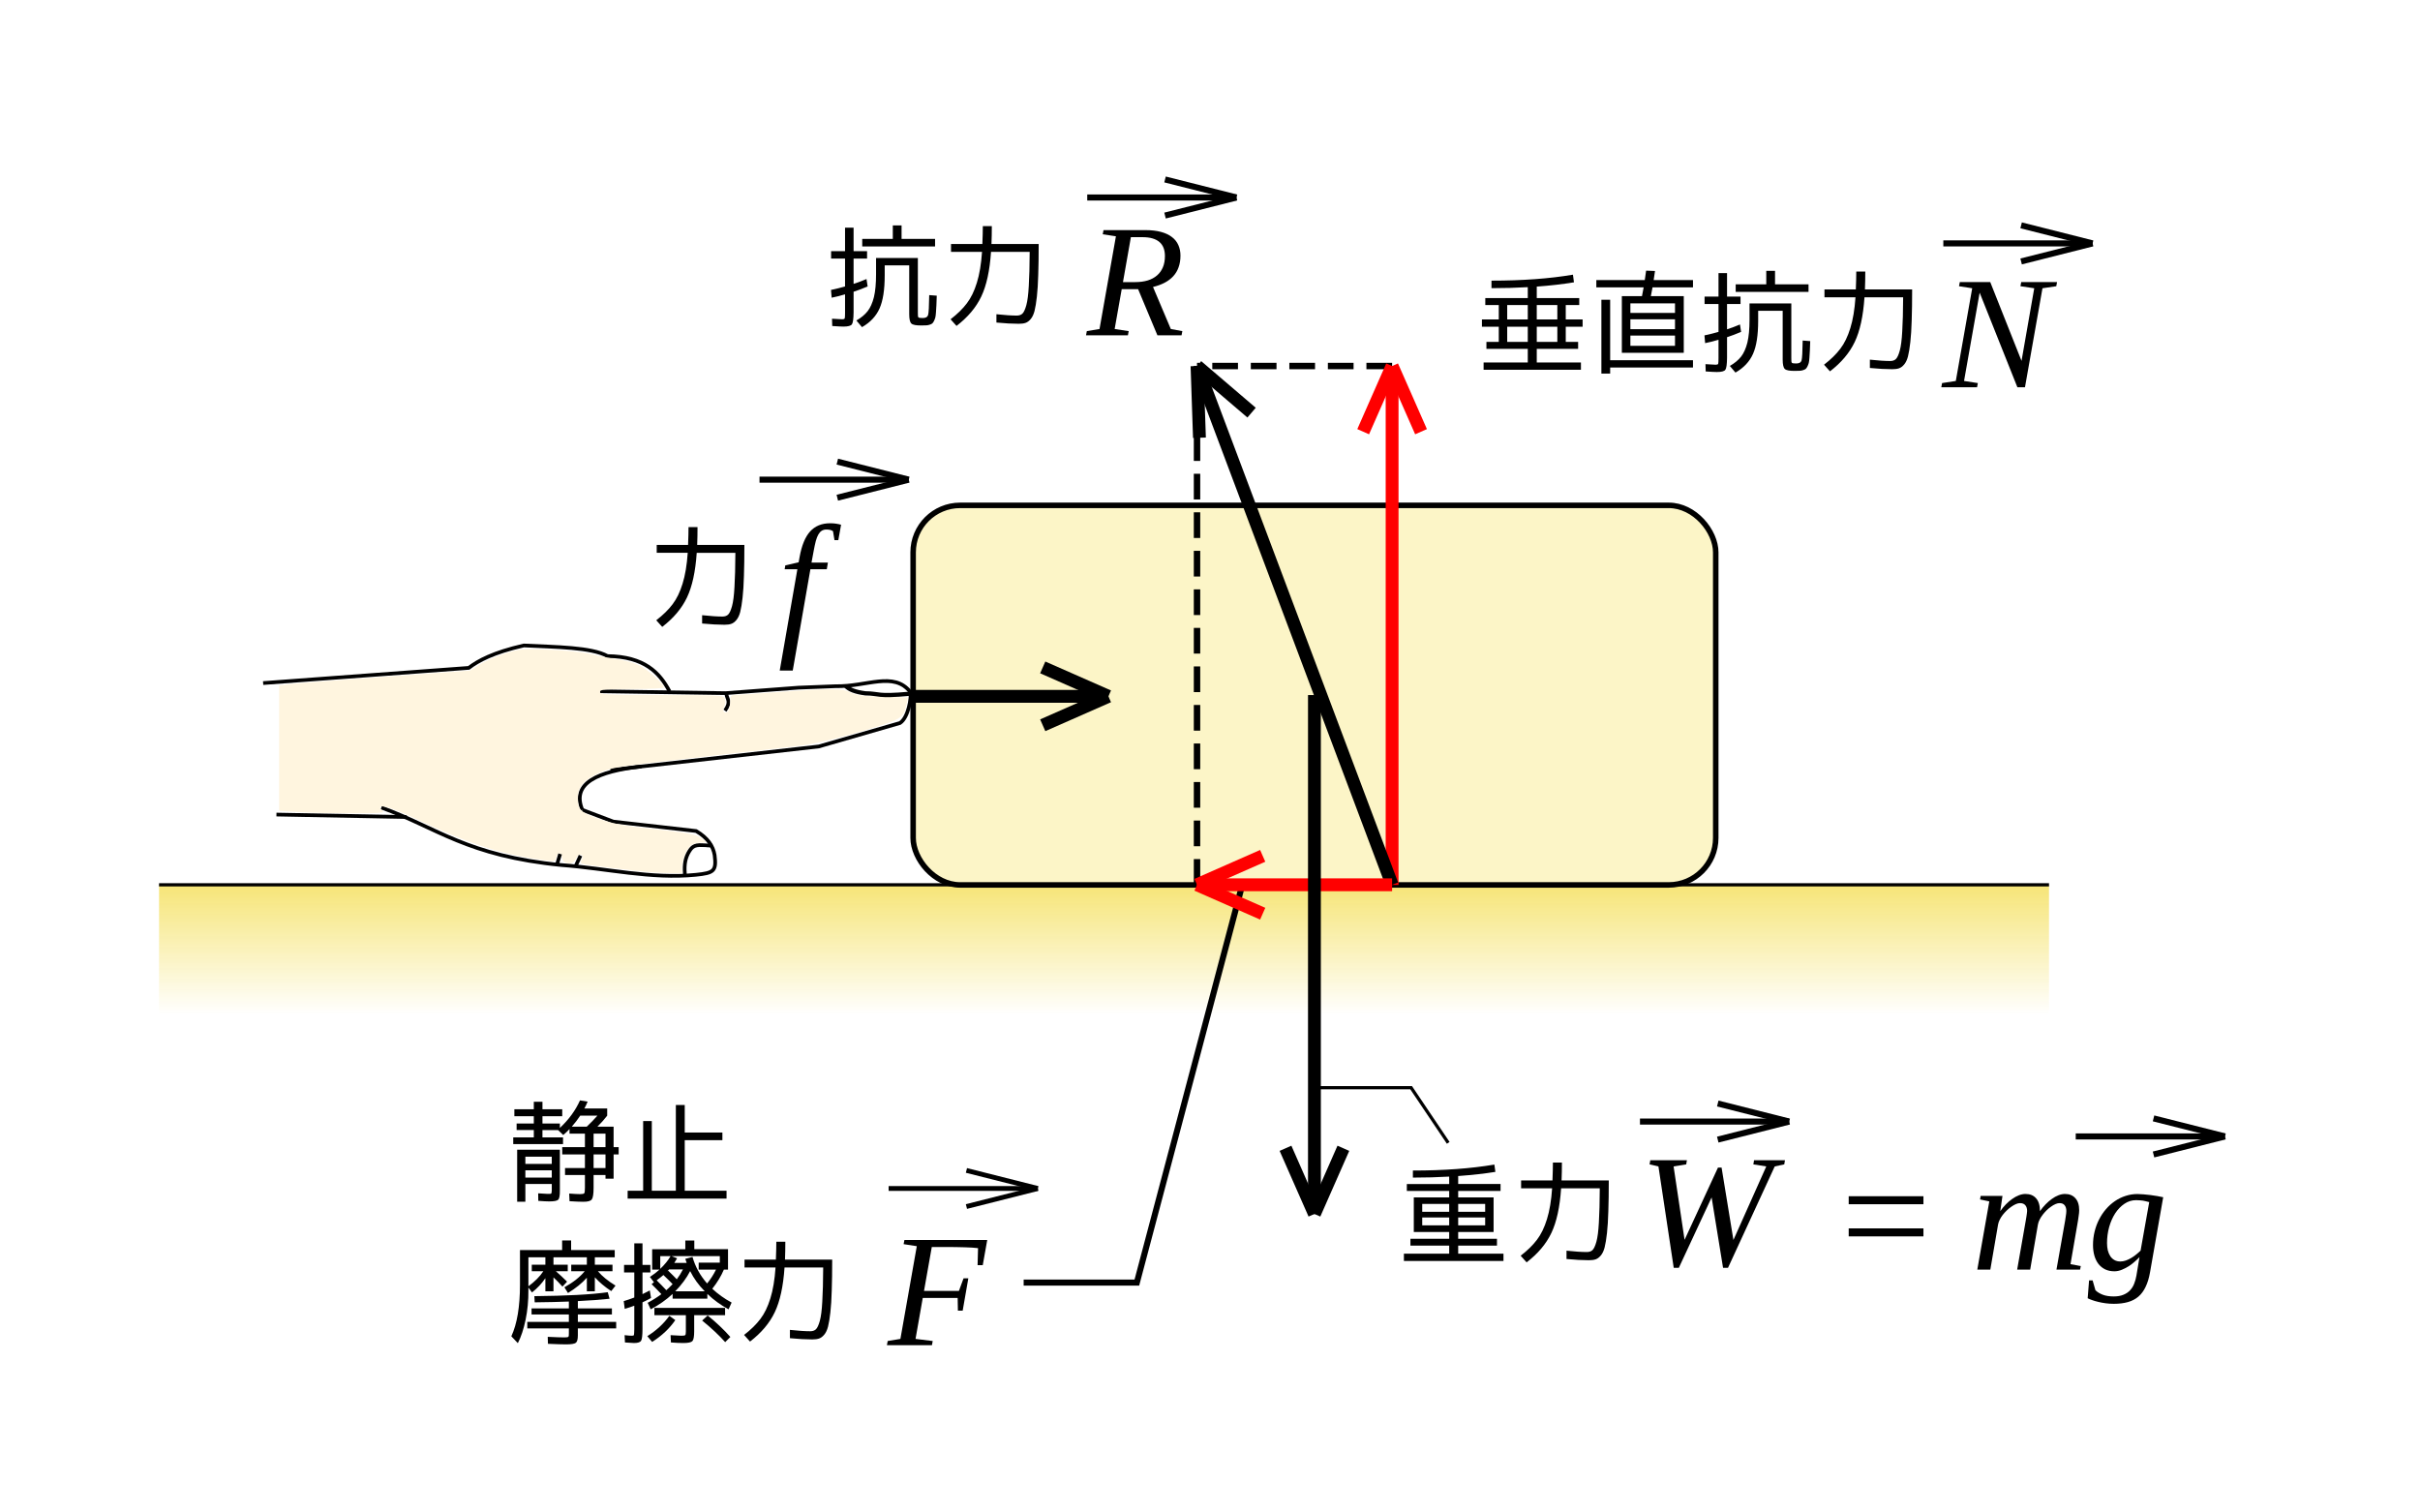 <?xml version="1.0" encoding="UTF-8" standalone="no"?>
<!-- Created with Inkscape (http://www.inkscape.org/) -->

<svg
   xmlns:dc="http://purl.org/dc/elements/1.1/"
   xmlns:cc="http://creativecommons.org/ns#"
   xmlns:rdf="http://www.w3.org/1999/02/22-rdf-syntax-ns#"
   xmlns:svg="http://www.w3.org/2000/svg"
   xmlns="http://www.w3.org/2000/svg"
   xmlns:xlink="http://www.w3.org/1999/xlink"
   xmlns:sodipodi="http://sodipodi.sourceforge.net/DTD/sodipodi-0.dtd"
   xmlns:inkscape="http://www.inkscape.org/namespaces/inkscape"
   width="400"
   height="250"
   viewBox="0 0 400 250"
   id="svg2"
   version="1.1"
   inkscape:version="0.91 r13725"
   sodipodi:docname="静止摩擦pass.svg">
  <defs
     id="defs4">
    <linearGradient
       inkscape:collect="always"
       id="linearGradient4239">
      <stop
         style="stop-color:#f6e578;stop-opacity:1;"
         offset="0"
         id="stop4241" />
      <stop
         style="stop-color:#f6e578;stop-opacity:0;"
         offset="1"
         id="stop4243" />
    </linearGradient>
    <linearGradient
       inkscape:collect="always"
       xlink:href="#linearGradient4239"
       id="linearGradient4245"
       x1="348.571"
       y1="578.076"
       x2="348.571"
       y2="618.296"
       gradientUnits="userSpaceOnUse"
       gradientTransform="matrix(0.531,0,0,0.531,32.378,106.731)" />
  </defs>
  <sodipodi:namedview
     id="base"
     pagecolor="#ffffff"
     bordercolor="#666666"
     borderopacity="1.0"
     inkscape:pageopacity="0.0"
     inkscape:pageshadow="2"
     inkscape:zoom="1.1325883"
     inkscape:cx="396.42974"
     inkscape:cy="121.3728"
     inkscape:document-units="px"
     inkscape:current-layer="layer1"
     showgrid="false"
     inkscape:snap-bbox="true"
     inkscape:window-width="1280"
     inkscape:window-height="736"
     inkscape:window-x="0"
     inkscape:window-y="27"
     inkscape:window-maximized="1"
     inkscape:object-paths="true"
     inkscape:snap-intersection-paths="true"
     inkscape:object-nodes="true"
     inkscape:snap-global="true"
     showguides="true"
     inkscape:snap-to-guides="false"
     inkscape:snap-center="true"
     fit-margin-top="0"
     fit-margin-left="0"
     fit-margin-right="0"
     fit-margin-bottom="0"
     units="px"
     inkscape:snap-page="true" />
  <g
     inkscape:label="レイヤー 1"
     inkscape:groupmode="layer"
     id="layer1"
     transform="translate(-34.902,-267.301)">
    <rect
       style="opacity:1;fill:#ffffff;fill-opacity:1;stroke:none;stroke-width:1;stroke-miterlimit:4;stroke-dasharray:8, 4;stroke-dashoffset:0;stroke-opacity:1"
       id="rect4253"
       width="400"
       height="250"
       x="34.902"
       y="267.301" />
    <path
       style="opacity:1;fill:none;fill-rule:evenodd;stroke:#000000;stroke-width:0.61px;stroke-linecap:butt;stroke-linejoin:miter;stroke-opacity:1"
       d="m 134.087,381.565 20.745,0.309 12.032,-0.907 6.13,-0.24 c 5.216,0.102 9.631,-2.528 12.386,0.962 0.174,0.928 -0.316,4.189 -1.71,5.116 l -13.434,3.881 -34.44,3.881"
       id="path3365"
       inkscape:connector-curvature="0"
       sodipodi:nodetypes="cccccccc" />
    <path
       style="opacity:1;fill:none;fill-rule:evenodd;stroke:#000000;stroke-width:0.61px;stroke-linecap:butt;stroke-linejoin:miter;stroke-opacity:1"
       d="m 131.155,401.166 c -1.844,-4.42 2.524,-6.372 9.77,-7.18"
       id="path3367"
       inkscape:connector-curvature="0"
       sodipodi:nodetypes="cc" />
    <path
       style="opacity:1;fill:none;fill-rule:evenodd;stroke:#000000;stroke-width:0.61px;stroke-linecap:butt;stroke-linejoin:miter;stroke-opacity:1"
       d="m 131.155,401.166 5.129,1.941 13.678,1.553 c 1.96,1.155 2.817,2.521 3.061,3.99 0.325,2.631 -0.113,2.941 -3.097,3.246 -7.397,0.743 -14.795,-1.068 -22.192,-1.608 -15.658,-1.516 -20.538,-6.145 -29.799,-9.509"
       id="path3369"
       inkscape:connector-curvature="0"
       sodipodi:nodetypes="ccccccc" />
    <path
       style="opacity:1;fill:none;fill-rule:evenodd;stroke:#000000;stroke-width:0.61px;stroke-linecap:butt;stroke-linejoin:miter;stroke-opacity:1"
       d="m 145.567,381.565 c -1.667,-3.103 -4.146,-5.741 -10.259,-5.822 -2.653,-1.472 -8.52,-1.483 -13.82,-1.751 -5.106,1.173 -7.531,2.512 -9.104,3.705 l -33.988,2.509"
       id="path3373"
       inkscape:connector-curvature="0"
       sodipodi:nodetypes="ccccc" />
    <path
       style="opacity:1;fill:none;fill-rule:evenodd;stroke:#000000;stroke-width:0.61px;stroke-linecap:butt;stroke-linejoin:miter;stroke-opacity:1"
       d="m 154.971,382.05 c 0.089,0.804 0.846,1.21 -0.244,2.717"
       id="path4187"
       inkscape:connector-curvature="0"
       sodipodi:nodetypes="cc" />
    <flowRoot
       xml:space="preserve"
       id="flowRoot4383"
       style="font-style:normal;font-weight:normal;font-size:40px;line-height:125%;font-family:sans-serif;letter-spacing:0px;word-spacing:0px;fill:#000000;fill-opacity:1;stroke:none;stroke-width:1px;stroke-linecap:butt;stroke-linejoin:miter;stroke-opacity:1"><flowRegion
         id="flowRegion4385"><rect
           id="rect4387"
           width="116.168"
           height="58.084"
           x="440.932"
           y="657.393" /></flowRegion><flowPara
         id="flowPara4389">jyuuryojyu</flowPara></flowRoot>    <g
       style="font-style:normal;font-variant:normal;font-weight:normal;font-stretch:normal;font-size:21.23px;line-height:125%;font-family:'VL ゴシック';-inkscape-font-specification:'VL ゴシック';letter-spacing:0px;word-spacing:0px;fill:#000000;fill-opacity:1;stroke:none;stroke-width:1px;stroke-linecap:butt;stroke-linejoin:miter;stroke-opacity:1"
       id="text4391">
      <path
         d="m 267.435,463.009 7.003,0 0,-1.226 q -2.898,0.167 -6,0.167 l 0,-1.17 q 7.654,0 13.468,-0.985 l 0.167,1.207 q -2.619,0.427 -6.149,0.687 l 0,1.319 7.003,0 0,1.152 -7.003,0 0,1.059 5.852,0 0,5.722 -5.852,0 0,1.115 6.409,0 0,1.133 -6.409,0 0,1.338 7.486,0 0,1.207 -16.459,0 0,-1.207 7.486,0 0,-1.338 -6.409,0 0,-1.133 6.409,0 0,-1.115 -4.458,0 -1.393,0 0,-5.722 5.852,0 0,-1.059 -7.003,0 0,-1.152 z m 2.545,4.588 4.458,0 0,-1.3 -4.458,0 0,1.3 z m 0,0.947 0,1.3 4.458,0 0,-1.3 -4.458,0 z m 5.945,1.3 4.458,0 0,-1.3 -4.458,0 0,1.3 z m 0,-2.248 4.458,0 0,-1.3 -4.458,0 0,1.3 z"
         style="font-size:18.577px"
         id="path4275" />
      <path
         d="m 291.584,459.461 1.486,0 q 0,1.56 -0.056,2.954 l 7.802,0 q 0,3.028 -0.074,5.109 -0.056,2.081 -0.223,3.585 -0.167,1.505 -0.39,2.378 -0.223,0.855 -0.632,1.338 -0.409,0.483 -0.855,0.632 -0.427,0.149 -1.115,0.149 -1.579,0 -3.697,-0.204 l 0,-1.375 q 2.081,0.223 3.362,0.223 0.594,0 0.929,-0.316 0.353,-0.334 0.65,-1.393 0.297,-1.077 0.409,-3.195 0.13,-2.118 0.149,-5.629 l -6.39,0 q -0.316,4.681 -1.616,7.393 -1.282,2.694 -4.087,4.848 l -0.985,-1.096 q 1.69,-1.3 2.694,-2.638 1.022,-1.338 1.653,-3.4 0.65,-2.081 0.855,-5.109 l -5.127,0 0,-1.3 5.183,0 q 0.074,-1.821 0.074,-2.954 z"
         style="font-size:18.577px"
         id="path4277" />
    </g>
    <g
       transform="matrix(1.436,0,0,1.436,305.675,446.578)"
       style="font-style:italic;font-variant:normal;font-weight:normal;font-stretch:normal;font-size:18.487px;line-height:125%;font-family:'Liberation Serif';-inkscape-font-specification:'Liberation Serif Italic';letter-spacing:0px;word-spacing:0px;fill:#000000;fill-opacity:1;stroke:none;stroke-width:1px;stroke-linecap:butt;stroke-linejoin:miter;stroke-opacity:1"
       id="flowRoot3500-8-0-9-0">
      <path
         d="m 15.719,9.417 -5.38,11.672 -0.569,0 -1.318,-8.106 -3.773,8.106 -0.587,0 L 2.332,9.417 1.312,9.182 1.394,8.703 l 4.216,0 -0.081,0.478 -1.453,0.235 1.264,8.449 3.845,-8.314 0.415,0 1.363,8.332 3.782,-8.467 -1.489,-0.235 0.081,-0.478 3.557,0 -0.081,0.478 -1.092,0.235 z"
         style="font-size:18.487px;stroke:none;stroke-opacity:1"
         id="path4301" />
    </g>
    <g
       transform="matrix(0.531,0,0,0.531,307.691,301.425)"
       style="font-style:italic;font-variant:normal;font-weight:normal;font-stretch:normal;font-size:50px;line-height:125%;font-family:'Liberation Serif';-inkscape-font-specification:'Liberation Serif Italic';letter-spacing:0px;word-spacing:0px;fill:#000000;fill-opacity:1;stroke:none;stroke-width:1px;stroke-linecap:butt;stroke-linejoin:miter;stroke-opacity:1"
       id="flowRoot3500-8-0-9-0-4">
      <path
         d="m 119.49,25.465 -4.297,-0.635 0.244,-1.294 11.157,0 -0.244,1.294 -4.297,0.635 -5.444,30.811 -2.368,0 -11.743,-29.443 -4.858,27.49 4.297,0.659 -0.244,1.294 -11.133,0 0.244,-1.294 4.272,-0.659 5.103,-28.857 -4.102,-0.635 0.244,-1.294 9.473,0 9.741,24.536 3.955,-22.607 z"
         style="font-size:50px;stroke:none;stroke-opacity:1"
         id="path4311" />
    </g>
    <g
       style="font-style:normal;font-variant:normal;font-weight:normal;font-stretch:normal;font-size:21.23px;line-height:125%;font-family:'VL ゴシック';-inkscape-font-specification:'VL ゴシック';letter-spacing:0px;word-spacing:0px;fill:#000000;fill-opacity:1;stroke:none;stroke-width:1px;stroke-linecap:butt;stroke-linejoin:miter;stroke-opacity:1"
       id="text4391-6-7-3">
      <path
         d="m 148.708,354.422 1.486,0 q 0,1.56 -0.056,2.954 l 7.802,0 q 0,3.028 -0.074,5.109 -0.056,2.081 -0.223,3.585 -0.167,1.505 -0.39,2.378 -0.223,0.855 -0.632,1.338 -0.409,0.483 -0.855,0.632 -0.427,0.149 -1.115,0.149 -1.579,0 -3.697,-0.204 l 0,-1.375 q 2.081,0.223 3.362,0.223 0.594,0 0.929,-0.316 0.353,-0.334 0.65,-1.393 0.297,-1.077 0.409,-3.195 0.13,-2.118 0.149,-5.629 l -6.39,0 q -0.316,4.681 -1.616,7.393 -1.282,2.694 -4.087,4.848 l -0.985,-1.096 q 1.69,-1.3 2.694,-2.638 1.022,-1.338 1.653,-3.4 0.65,-2.081 0.855,-5.109 l -5.127,0 0,-1.3 5.183,0 q 0.074,-1.821 0.074,-2.954 z"
         style="font-size:18.577px"
         id="path4280" />
    </g>
    <path
       style="fill:none;fill-rule:evenodd;stroke:#000000;stroke-width:1;stroke-linecap:butt;stroke-linejoin:miter;stroke-opacity:1"
       d="m 356.113,307.532 24.586,0"
       id="path3516-3-8-0-3-1-5-1"
       inkscape:connector-curvature="0" />
    <path
       style="fill:none;fill-rule:evenodd;stroke:#000000;stroke-width:1;stroke-linecap:butt;stroke-linejoin:miter;stroke-opacity:1"
       d="M 380.784,307.532 368.972,304.547"
       id="path3382-1-6-7-8-7-6-8-1-4-4"
       inkscape:connector-curvature="0" />
    <path
       style="fill:none;fill-rule:evenodd;stroke:#000000;stroke-width:1;stroke-linecap:butt;stroke-linejoin:miter;stroke-opacity:1"
       d="m 380.784,307.532 -11.812,2.984"
       id="path3382-0-8-7-9-2-3-3-0-3-8-2"
       inkscape:connector-curvature="0" />
    <path
       style="fill:none;fill-rule:evenodd;stroke:#000000;stroke-width:1;stroke-linecap:butt;stroke-linejoin:miter;stroke-opacity:1"
       d="m 305.971,452.685 24.586,0"
       id="path3516-3-8-0-3-1-5-11"
       inkscape:connector-curvature="0" />
    <path
       style="fill:none;fill-rule:evenodd;stroke:#000000;stroke-width:1;stroke-linecap:butt;stroke-linejoin:miter;stroke-opacity:1"
       d="m 330.642,452.685 -11.812,-2.984"
       id="path3382-1-6-7-8-7-6-8-1-4-0"
       inkscape:connector-curvature="0" />
    <path
       style="fill:none;fill-rule:evenodd;stroke:#000000;stroke-width:1;stroke-linecap:butt;stroke-linejoin:miter;stroke-opacity:1"
       d="m 330.642,452.685 -11.812,2.984"
       id="path3382-0-8-7-9-2-3-3-0-3-8-0"
       inkscape:connector-curvature="0" />
    <g
       style="font-style:normal;font-variant:normal;font-weight:normal;font-stretch:normal;font-size:21.23px;line-height:125%;font-family:'VL ゴシック';-inkscape-font-specification:'VL ゴシック';letter-spacing:0px;word-spacing:0px;fill:#000000;fill-opacity:1;stroke:none;stroke-width:1px;stroke-linecap:butt;stroke-linejoin:miter;stroke-opacity:1"
       id="text4391-6-7-3-7">
      <path
         d="m 134.985,454.683 -1.969,0 0,2.229 1.969,0 0,-2.229 z m -9.288,11.202 q -0.613,0 -1.821,-0.093 l -0.019,-1.245 q 1.3,0.093 1.542,0.093 0.539,0.019 0.613,-0.056 0.074,-0.074 0.093,-0.502 l 0,-1.077 -4.365,0 0,2.935 -1.356,0 0,-8.601 7.059,0 0,6.743 q 0.019,1.245 -0.279,1.523 -0.297,0.279 -1.468,0.279 z m -1.133,-10.589 3.4,0 0,1.115 -8.229,0 0,-1.115 3.4,0 0,-1.207 -2.842,0 0,-1.077 2.842,0 0,-1.207 -3.214,0 0,-1.152 3.214,0 0,-1.245 1.43,0 0,1.245 3.269,0 0,1.152 -3.269,0 0,1.207 2.879,0 0,0.724 q 2.211,-2.062 3.325,-4.551 l 1.263,0.204 q -0.223,0.557 -0.539,1.133 l 3.771,0 0,1.189 q -0.669,0.873 -1.616,1.821 l 2.675,0 0,3.381 0.836,0 0,1.207 -0.836,0 0,4.013 -1.338,0 0,-0.613 -1.969,0 0,2.081 q 0,1.542 -0.297,1.951 -0.297,0.409 -1.468,0.39 -0.669,0 -2.211,-0.093 l -0.056,-1.263 q 1.263,0.093 1.802,0.093 0.576,0 0.687,-0.149 0.111,-0.149 0.111,-0.929 l 0,-2.081 -3.288,0 0,-1.152 3.288,0 0,-2.248 -3.752,0 0,-1.207 3.752,0 0,-2.229 -2.545,0 0,-0.762 q -0.502,0.539 -1.04,0.985 l -0.855,-0.817 -2.582,0 0,1.207 z m 8.452,5.071 1.969,0 0,-2.248 -1.969,0 0,2.248 z m -1.133,-6.836 q 0.966,-0.91 1.765,-1.821 l -2.842,0 q -0.557,0.855 -1.393,1.821 l 2.471,0 z m -10.143,6.149 4.365,0 0,-1.189 -4.365,0 0,1.189 z m 0,1.059 0,1.207 4.365,0 0,-1.207 -4.365,0 z"
         style="font-size:18.577px"
         id="path4283" />
      <path
         d="m 146.614,449.946 1.468,0 0,4.551 6.223,0 0,1.263 -6.223,0 0,8.359 6.91,0 0,1.3 -16.347,0 0,-1.3 2.564,0 0,-11.517 1.43,0 0,11.517 3.975,0 0,-14.174 z"
         style="font-size:18.577px"
         id="path4286" />
      <path
         d="m 136.75,485.799 0,1.077 -6.335,0 0,1.152 q 0,0.966 -0.334,1.226 -0.334,0.26 -1.616,0.26 -0.947,0 -2.991,-0.093 l -0.037,-1.152 q 1.913,0.093 2.768,0.093 0.52,0 0.632,-0.093 0.111,-0.093 0.093,-0.613 l 0,-0.78 -6.873,0 0,-1.077 6.873,0 0,-1.226 -6.167,0 0,-1.003 6.167,0 0,-1.133 q -2.341,0.093 -5.647,0.13 l -0.056,-1.022 q 8.007,-0.074 12.131,-0.65 l 0.297,1.077 q -2.173,0.241 -5.239,0.39 l 0,1.207 5.629,0 0,1.003 -5.629,0 0,1.226 6.335,0 z m -5.201,-8.378 -2.229,0 0,-1.077 2.582,0 0,-1.226 -5.517,0 0,1.226 2.359,0 0,1.077 -1.969,0 q 0.91,0.78 1.858,1.728 l -0.762,0.817 q -0.724,-0.817 -1.486,-1.523 l 0,2.304 -1.338,0 0,-2.173 q -0.873,1.3 -2.211,2.359 l -0.594,-0.817 0,0.409 q 0.019,2.601 -0.464,4.923 -0.483,2.322 -1.282,3.864 l -1.077,-1.133 q 1.43,-3.065 1.43,-8.545 l 0,-5.703 6.966,0 0,-1.598 1.486,0 0,1.598 7.208,0 0,1.189 -3.288,0 0,1.226 2.917,0 0,1.077 -2.415,0 q 1.059,1.245 2.917,2.378 l -0.706,0.91 q -1.635,-1.077 -2.712,-2.285 l 0,2.322 -1.319,0 0,-2.248 q -1.189,1.338 -3.121,2.526 l -0.594,-0.947 q 2.173,-1.207 3.362,-2.656 z m -6.836,0 -1.913,0 0,-1.077 2.248,0 0,-1.226 -2.805,0 0,4.793 q 1.598,-1.17 2.471,-2.489 z"
         style="font-size:18.577px"
         id="path4288" />
      <path
         d="m 150.961,485.576 0.91,-0.836 q 2.081,1.672 3.752,3.548 l -0.855,0.855 q -1.542,-1.728 -3.808,-3.567 z m -9.065,2.582 q 2.248,-1.412 3.641,-3.362 l 0.985,0.706 q -1.43,2.081 -3.827,3.604 l -0.799,-0.947 z m 12.855,-4.681 0,1.207 -5.109,0 0,2.656 q 0,1.319 -0.297,1.635 -0.297,0.316 -1.505,0.316 -0.836,0 -2.043,-0.093 l -0.056,-1.207 q 1.43,0.093 1.783,0.093 0.52,0 0.632,-0.093 0.111,-0.093 0.111,-0.594 l 0,-2.712 -5.201,0 0,-1.207 11.685,0 z m -4.365,-6.316 0,-1.152 3.492,0 0,-1.077 -7.969,0 0.91,0.353 q -0.297,0.52 -0.464,0.762 l 2.043,0 -0.223,-0.669 1.189,-0.316 q 0.687,2.415 2.415,4.384 0.873,-1.059 1.468,-2.285 l -2.861,0 z m -0.724,-3.381 5.573,0 0,3.381 -0.687,0 q -0.687,1.616 -1.913,3.158 1.375,1.3 3.195,2.285 l -0.502,1.115 q -1.932,-1.04 -3.511,-2.545 l 0,0.78 -5.74,0 0,-0.78 q -1.579,1.468 -3.622,2.545 l -0.502,-1.077 q 1.282,-0.687 2.266,-1.43 -0.855,-0.91 -1.616,-1.653 l 0.39,-0.316 -0.669,-0.873 q 0.929,-0.613 1.579,-1.207 l -1.207,0 0,-3.381 5.48,0 0,-1.43 1.486,0 0,1.43 z m -7.263,2.601 0,1.245 -1.3,0 0,3.585 q 0.279,-0.13 1.207,-0.613 l 0.204,1.245 q -0.594,0.353 -1.412,0.724 l 0,4.366 q 0,1.579 -0.223,1.969 -0.223,0.39 -1.189,0.39 -0.372,0 -1.486,-0.093 l -0.056,-1.207 q 0.743,0.093 1.226,0.093 0.279,0 0.316,-0.13 0.037,-0.13 0.056,-0.947 l 0,-3.883 q -0.743,0.279 -1.579,0.52 l -0.167,-1.282 q 0.836,-0.241 1.746,-0.594 l 0,-4.143 -1.69,0 0,-1.245 1.69,0 0,-3.567 1.356,0 0,3.567 1.3,0 z m 8.991,4.365 q -1.523,-1.542 -2.415,-3.344 -0.873,1.709 -2.471,3.344 l 4.886,0 z m -4.626,-1.988 q 0.557,-0.724 1.022,-1.635 l -2.285,0 q 0,0 -0.167,0.167 -0.111,0.111 -0.167,0.186 l 0.167,-0.149 q 0.985,0.947 1.43,1.43 z m -0.687,0.799 q -0.316,-0.353 -1.523,-1.505 -0.446,0.39 -1.115,0.873 0.743,0.724 1.598,1.635 0.464,-0.409 1.04,-1.003 z m -2.043,-2.526 q 1.077,-1.022 1.709,-2.099 l -1.709,0 0,2.099 z"
         style="font-size:18.577px"
         id="path4290" />
      <path
         d="m 163.222,472.553 1.486,0 q 0,1.56 -0.056,2.954 l 7.802,0 q 0,3.028 -0.074,5.109 -0.056,2.081 -0.223,3.585 -0.167,1.505 -0.39,2.378 -0.223,0.855 -0.632,1.338 -0.409,0.483 -0.855,0.632 -0.427,0.149 -1.115,0.149 -1.579,0 -3.697,-0.204 l 0,-1.375 q 2.081,0.223 3.362,0.223 0.594,0 0.929,-0.316 0.353,-0.334 0.65,-1.393 0.297,-1.077 0.409,-3.195 0.13,-2.118 0.149,-5.629 l -6.39,0 q -0.316,4.681 -1.616,7.393 -1.282,2.694 -4.087,4.848 l -0.985,-1.096 q 1.69,-1.3 2.694,-2.638 1.022,-1.338 1.653,-3.4 0.65,-2.081 0.855,-5.109 l -5.127,0 0,-1.3 5.183,0 q 0.074,-1.821 0.074,-2.954 z"
         style="font-size:18.577px"
         id="path4292" />
    </g>
    <g
       transform="matrix(0.531,0,0,0.531,133.361,459.762)"
       style="font-style:italic;font-variant:normal;font-weight:normal;font-stretch:normal;font-size:50px;line-height:125%;font-family:'Liberation Serif';-inkscape-font-specification:'Liberation Serif Italic';letter-spacing:0px;word-spacing:0px;fill:#000000;fill-opacity:1;stroke:none;stroke-width:1px;stroke-linecap:butt;stroke-linejoin:miter;stroke-opacity:1"
       id="flowRoot3500-8-0-9-0-4-5-6-8">
      <path
         d="m 101.814,41.579 -2.246,12.744 5.347,0.659 -0.244,1.294 -14.014,0 0.244,-1.294 3.955,-0.659 5.103,-28.857 -4.102,-0.635 0.244,-1.294 25.781,0 -1.392,7.837 -1.611,0 0.146,-5.298 q -0.757,-0.098 -1.855,-0.171 -1.099,-0.073 -2.246,-0.098 -1.147,-0.049 -2.173,-0.049 -1.001,-0.024 -1.562,-0.024 l -6.567,0 -2.417,13.647 10.864,0 1.44,-3.906 1.489,0 -1.758,10.059 -1.489,0 -0.073,-3.955 -10.864,0 z"
         style="font-size:50px;stroke:none;stroke-opacity:1"
         id="path4298" />
    </g>
    <path
       style="fill:none;fill-rule:evenodd;stroke:#000000;stroke-width:0.796;stroke-linecap:butt;stroke-linejoin:miter;stroke-opacity:1"
       d="m 181.783,463.746 24.586,0"
       id="path3516-3-8-0-3-1-5-8-7"
       inkscape:connector-curvature="0" />
    <path
       style="fill:none;fill-rule:evenodd;stroke:#000000;stroke-width:0.796;stroke-linecap:butt;stroke-linejoin:miter;stroke-opacity:1"
       d="m 206.454,463.746 -11.812,-2.984"
       id="path3382-1-6-7-8-7-6-8-1-4-2-7"
       inkscape:connector-curvature="0" />
    <path
       style="fill:none;fill-rule:evenodd;stroke:#000000;stroke-width:0.796;stroke-linecap:butt;stroke-linejoin:miter;stroke-opacity:1"
       d="m 206.454,463.746 -11.812,2.984"
       id="path3382-0-8-7-9-2-3-3-0-3-8-3-6"
       inkscape:connector-curvature="0" />
    <g
       transform="matrix(1.436,0,0,1.436,332.379,447.279)"
       style="font-style:italic;font-variant:normal;font-weight:normal;font-stretch:normal;font-size:18.487px;line-height:125%;font-family:'Liberation Serif';-inkscape-font-specification:'Liberation Serif Italic';letter-spacing:0px;word-spacing:0px;fill:#000000;fill-opacity:1;stroke:none;stroke-width:1px;stroke-linecap:butt;stroke-linejoin:miter;stroke-opacity:1"
       id="flowRoot3500-8-0-9-0-2">
      <path
         d="m 14.239,16.06 0,0.921 -8.603,0 0,-0.921 8.603,0 z m 0,-3.701 0,0.921 -8.603,0 0,-0.921 8.603,0 z"
         style="font-style:normal;font-variant:normal;font-weight:normal;font-stretch:normal;font-family:'Liberation Serif';-inkscape-font-specification:'Liberation Serif'"
         id="path4304" />
      <path
         d="m 27.653,14.074 q 0.298,-0.424 0.65,-0.785 0.352,-0.361 0.722,-0.623 0.37,-0.271 0.749,-0.415 0.388,-0.153 0.758,-0.153 0.758,0 1.192,0.487 0.442,0.478 0.442,1.39 0,0.135 -0.018,0.325 -0.018,0.19 -0.054,0.406 -0.027,0.217 -0.063,0.442 -0.036,0.226 -0.072,0.424 l -0.794,4.604 1.183,0.226 -0.081,0.406 -2.717,0 0.93,-5.254 q 0.036,-0.19 0.072,-0.406 0.036,-0.226 0.063,-0.433 0.036,-0.208 0.054,-0.379 0.018,-0.172 0.018,-0.28 0,-0.406 -0.19,-0.65 -0.19,-0.253 -0.596,-0.253 -0.208,0 -0.46,0.108 -0.253,0.108 -0.515,0.298 -0.262,0.181 -0.515,0.424 -0.244,0.244 -0.451,0.515 -0.208,0.271 -0.352,0.56 -0.144,0.289 -0.19,0.551 l -0.894,5.199 -1.498,0 0.921,-5.254 q 0.036,-0.19 0.072,-0.406 0.036,-0.226 0.072,-0.433 0.036,-0.208 0.054,-0.379 0.027,-0.172 0.027,-0.28 0,-0.406 -0.199,-0.65 -0.199,-0.253 -0.623,-0.253 -0.208,0 -0.46,0.108 -0.253,0.108 -0.524,0.298 -0.262,0.181 -0.524,0.424 -0.253,0.244 -0.469,0.515 -0.208,0.271 -0.352,0.56 -0.144,0.289 -0.19,0.551 l -0.894,5.199 -1.498,0 1.381,-7.853 -1.065,-0.226 0.072,-0.406 2.509,0 -0.253,1.751 q 0.298,-0.424 0.65,-0.785 0.352,-0.361 0.731,-0.623 0.379,-0.271 0.758,-0.415 0.388,-0.153 0.758,-0.153 0.794,0 1.228,0.505 0.442,0.496 0.442,1.471 z"
         style="font-size:18.487px;stroke:none;stroke-opacity:1"
         id="path4306" />
      <path
         d="m 36.905,19.87 q 0.307,0 0.623,-0.108 0.325,-0.117 0.632,-0.298 0.307,-0.181 0.578,-0.406 0.28,-0.226 0.496,-0.442 l 0.993,-5.579 q -0.217,-0.054 -0.388,-0.099 -0.172,-0.045 -0.343,-0.072 -0.162,-0.027 -0.352,-0.036 -0.19,-0.018 -0.433,-0.018 -0.722,0 -1.336,0.415 -0.614,0.415 -1.065,1.101 -0.442,0.686 -0.695,1.58 -0.244,0.894 -0.244,1.841 0,0.451 0.09,0.839 0.099,0.388 0.289,0.677 0.19,0.28 0.478,0.442 0.289,0.162 0.677,0.162 z m 2.203,-0.505 q -0.181,0.199 -0.496,0.478 -0.307,0.28 -0.695,0.542 -0.388,0.253 -0.83,0.433 -0.433,0.181 -0.867,0.181 -0.596,0 -1.056,-0.217 -0.46,-0.226 -0.776,-0.623 -0.307,-0.397 -0.469,-0.948 -0.162,-0.56 -0.162,-1.228 0,-0.803 0.181,-1.544 0.181,-0.749 0.515,-1.399 0.334,-0.659 0.794,-1.192 0.469,-0.542 1.038,-0.93 0.569,-0.388 1.219,-0.596 0.659,-0.217 1.372,-0.217 0.307,0 0.695,0.036 0.388,0.027 0.794,0.081 0.406,0.045 0.785,0.117 0.388,0.063 0.686,0.135 l -1.517,8.648 q -0.172,0.975 -0.505,1.661 -0.325,0.695 -0.83,1.128 -0.506,0.433 -1.21,0.632 -0.704,0.199 -1.625,0.199 -0.487,0 -0.948,-0.063 -0.46,-0.063 -0.858,-0.162 -0.388,-0.09 -0.704,-0.208 -0.307,-0.108 -0.496,-0.208 l 0.162,-2.058 0.406,0 0.325,1.137 q 0.325,0.316 0.839,0.515 0.524,0.199 1.264,0.199 0.668,0 1.128,-0.199 0.469,-0.19 0.767,-0.524 0.307,-0.325 0.469,-0.767 0.172,-0.433 0.253,-0.921 l 0.352,-2.121 z"
         style="font-size:18.487px;stroke:none;stroke-opacity:1"
         id="path4308" />
    </g>
    <path
       style="fill:none;fill-rule:evenodd;stroke:#000000;stroke-width:1;stroke-linecap:butt;stroke-linejoin:miter;stroke-opacity:1"
       d="m 377.999,455.144 24.586,0"
       id="path3516-3-8-0-3-1-5-11-4"
       inkscape:connector-curvature="0" />
    <path
       style="fill:none;fill-rule:evenodd;stroke:#000000;stroke-width:1;stroke-linecap:butt;stroke-linejoin:miter;stroke-opacity:1"
       d="m 402.67,455.144 -11.812,-2.984"
       id="path3382-1-6-7-8-7-6-8-1-4-0-4"
       inkscape:connector-curvature="0" />
    <path
       style="fill:none;fill-rule:evenodd;stroke:#000000;stroke-width:1;stroke-linecap:butt;stroke-linejoin:miter;stroke-opacity:1"
       d="m 402.67,455.144 -11.812,2.984"
       id="path3382-0-8-7-9-2-3-3-0-3-8-0-7"
       inkscape:connector-curvature="0" />
    <path
       style="fill:none;fill-rule:evenodd;stroke:#000000;stroke-width:0.531px;stroke-linecap:butt;stroke-linejoin:miter;stroke-opacity:1"
       d="m 251.744,447.089 16.403,0 6.13,9.113"
       id="path4723"
       inkscape:connector-curvature="0" />
    <path
       style="opacity:1;fill:#fff5df;fill-opacity:1;stroke:none;stroke-width:1.249;stroke-miterlimit:4;stroke-dasharray:none;stroke-dashoffset:0;stroke-opacity:1"
       d="m 142.172,411.45 c -2.257,-0.195 -9.9,-1.113 -10.694,-1.285 -0.62,-0.134 -0.694,-0.272 -0.42,-0.784 0.245,-0.457 0.214,-0.667 -0.117,-0.794 -0.263,-0.101 -0.606,0.17 -0.825,0.651 -0.5,1.096 -2.137,1.003 -2.298,-0.131 -0.133,-0.936 -0.726,-0.971 -0.964,-0.058 -0.163,0.622 -0.341,0.666 -1.874,0.463 -7.034,-0.931 -12.537,-2.701 -21.411,-6.889 -3.027,-1.429 -5.33,-2.237 -5.708,-2.003 -0.23,0.142 -0.139,0.38 0.253,0.667 0.521,0.381 -0.247,0.446 -5.201,0.446 -3.196,0 -7.176,-0.097 -8.845,-0.215 l -3.033,-0.215 0,-10.357 0,-10.357 1.574,-0.193 c 0.866,-0.106 7.969,-0.658 15.784,-1.226 l 14.21,-1.033 1.53,-0.97 c 0.841,-0.534 2.722,-1.353 4.181,-1.822 2.513,-0.807 2.902,-0.841 7.456,-0.644 2.643,0.114 5.7,0.439 6.793,0.721 1.094,0.282 3.004,0.656 4.246,0.829 1.242,0.174 2.917,0.626 3.723,1.005 1.36,0.639 4.126,3.108 4.126,3.682 0,0.139 -2.386,0.252 -5.302,0.252 -4.492,0 -5.302,0.076 -5.302,0.497 0,0.431 1.36,0.497 10.25,0.497 9.893,0 10.257,0.023 10.456,0.65 0.114,0.358 0.049,0.945 -0.144,1.305 -0.25,0.468 -0.245,0.72 0.019,0.883 0.514,0.318 0.947,-0.483 0.953,-1.762 0.005,-0.893 0.132,-1.078 0.751,-1.082 0.41,-0.002 3.728,-0.225 7.373,-0.494 8.679,-0.641 10.405,-0.629 11.796,0.081 0.847,0.433 2.171,0.606 5.311,0.695 l 4.183,0.119 -0.256,1.135 c -0.535,2.372 -0.762,2.504 -7.781,4.554 -4.657,1.36 -7.69,2.043 -10.556,2.378 -2.212,0.258 -9.943,1.14 -17.18,1.959 -12.083,1.367 -13.33,1.567 -15.263,2.443 -2.554,1.158 -3.556,2.314 -3.556,4.102 0,2.017 0.396,2.409 3.55,3.517 2.314,0.813 4.234,1.166 9.353,1.724 5.153,0.561 6.628,0.834 7.373,1.365 0.512,0.365 0.932,0.703 0.932,0.751 0,0.048 -0.439,0.088 -0.976,0.088 -0.537,0 -1.231,0.211 -1.542,0.469 -0.755,0.626 -1.457,2.365 -1.457,3.607 l 0,1.005 -2.071,-0.056 c -1.139,-0.031 -2.668,-0.107 -3.397,-0.17 z"
       id="path4227"
       inkscape:connector-curvature="0" />
    <rect
       style="opacity:1;fill:url(#linearGradient4245);fill-opacity:1;stroke:none;stroke-width:2;stroke-miterlimit:4;stroke-dasharray:none;stroke-dashoffset:0;stroke-opacity:1"
       id="rect4234"
       width="312.39"
       height="21.347"
       x="61.19"
       y="413.551"
       ry="0" />
    <path
       style="opacity:1;fill:none;fill-rule:evenodd;stroke:#000000;stroke-width:0.531px;stroke-linecap:butt;stroke-linejoin:miter;stroke-opacity:1"
       d="m 61.19,413.551 312.39,0"
       id="path3336"
       inkscape:connector-curvature="0" />
    <path
       style="opacity:1;fill:none;fill-rule:evenodd;stroke:#000000;stroke-width:0.61px;stroke-linecap:butt;stroke-linejoin:miter;stroke-opacity:1"
       d="m 80.594,401.942 21.539,0.408"
       id="path3371"
       inkscape:connector-curvature="0" />
    <path
       style="opacity:1;fill:none;fill-rule:evenodd;stroke:#000000;stroke-width:0.61px;stroke-linecap:butt;stroke-linejoin:miter;stroke-opacity:1"
       d="m 130.852,408.725 -0.819,1.766"
       id="path4179"
       inkscape:connector-curvature="0" />
    <path
       style="opacity:1;fill:none;fill-rule:evenodd;stroke:#000000;stroke-width:0.61px;stroke-linecap:butt;stroke-linejoin:miter;stroke-opacity:1"
       d="m 127.484,408.451 -0.519,1.758"
       id="path4181"
       inkscape:connector-curvature="0" />
    <path
       style="opacity:1;fill:none;fill-rule:evenodd;stroke:#000000;stroke-width:0.61px;stroke-linecap:butt;stroke-linejoin:miter;stroke-opacity:1"
       d="m 152.614,407.078 -1.559,-0.075 c -1.558,-0.112 -1.89,0.409 -2.433,1.372 -0.605,1.209 -0.612,2.306 -0.498,3.711"
       id="path4185"
       inkscape:connector-curvature="0"
       sodipodi:nodetypes="cccc" />
    <path
       style="opacity:1;fill:#ffffff;fill-opacity:1;stroke:none;stroke-width:2;stroke-miterlimit:4;stroke-dasharray:none;stroke-dashoffset:0;stroke-opacity:1"
       d="m 148.723,410.116 c 0.206,-1.83 1.011,-2.749 2.408,-2.749 1.14,0 1.464,0.525 1.474,2.383 0.006,1.095 -0.372,1.344 -2.433,1.609 l -1.612,0.207 0.163,-1.45 z"
       id="path4230"
       inkscape:connector-curvature="0" />
    <path
       style="fill:none;fill-rule:evenodd;stroke:#000000;stroke-width:2.123;stroke-linecap:butt;stroke-linejoin:miter;stroke-opacity:1"
       d="m 252.164,467.96 4.782,-10.857"
       id="path4285-4-9"
       inkscape:connector-curvature="0" />
    <path
       style="fill:none;fill-rule:evenodd;stroke:#000000;stroke-width:2.123;stroke-linecap:butt;stroke-linejoin:miter;stroke-opacity:1"
       d="m 247.382,457.103 4.782,10.857"
       id="path4285-0-2-2"
       inkscape:connector-curvature="0" />
    <path
       style="fill:none;fill-rule:evenodd;stroke:#000000;stroke-width:1;stroke-linecap:butt;stroke-linejoin:miter;stroke-opacity:1"
       d="m 204.101,479.298 18.711,0 17.271,-65.176"
       id="path4674"
       inkscape:connector-curvature="0" />
    <rect
       style="opacity:1;fill:#fcf5c7;fill-opacity:1;stroke:#000000;stroke-width:0.911;stroke-miterlimit:4;stroke-dasharray:none;stroke-dashoffset:0;stroke-opacity:1"
       id="rect3375"
       width="132.663"
       height="62.742"
       x="185.833"
       y="350.831"
       ry="7.772" />
    <path
       style="opacity:1;fill:none;fill-rule:evenodd;stroke:#000000;stroke-width:0.698px;stroke-linecap:butt;stroke-linejoin:miter;stroke-opacity:1"
       d="m 174.691,380.68 c 0.527,0.584 1.565,1.005 3.243,1.222 2.445,0.024 1.762,0.581 7.356,0.069"
       id="path4183"
       inkscape:connector-curvature="0"
       sodipodi:nodetypes="ccc" />
    <path
       style="fill:#000000;fill-rule:evenodd;stroke:#ff0000;stroke-width:2.123;stroke-linecap:butt;stroke-linejoin:miter;stroke-opacity:1"
       d="m 265.002,327.801 0,85.771"
       id="path4195-0"
       inkscape:connector-curvature="0" />
    <path
       style="fill:none;fill-rule:evenodd;stroke:#000000;stroke-width:2.123;stroke-linecap:butt;stroke-linejoin:miter;stroke-opacity:1"
       d="m 185.867,382.399 32.246,0"
       id="path4229"
       inkscape:connector-curvature="0" />
    <path
       style="fill:none;fill-rule:evenodd;stroke:#000000;stroke-width:1.062;stroke-linecap:butt;stroke-linejoin:miter;stroke-miterlimit:4;stroke-dasharray:4.246, 2.123;stroke-dashoffset:0;stroke-opacity:1"
       d="m 232.756,413.547 0,-85.771"
       id="path4246"
       inkscape:connector-curvature="0" />
    <path
       style="fill:none;fill-rule:evenodd;stroke:#000000;stroke-width:1.062;stroke-linecap:butt;stroke-linejoin:miter;stroke-miterlimit:4;stroke-dasharray:4.246, 2.123;stroke-dashoffset:0;stroke-opacity:1"
       d="m 265.002,327.801 -32.246,0"
       id="path4248"
       inkscape:connector-curvature="0" />
    <path
       style="fill:none;fill-rule:evenodd;stroke:#000000;stroke-width:2.123;stroke-linecap:butt;stroke-linejoin:miter;stroke-opacity:1"
       d="m 218.112,382.399 -10.857,-4.782"
       id="path4285-4"
       inkscape:connector-curvature="0" />
    <path
       style="fill:none;fill-rule:evenodd;stroke:#000000;stroke-width:2.123;stroke-linecap:butt;stroke-linejoin:miter;stroke-opacity:1"
       d="m 207.255,387.181 10.857,-4.782"
       id="path4285-0-2"
       inkscape:connector-curvature="0" />
    <path
       style="fill:none;fill-rule:evenodd;stroke:#000000;stroke-width:2.123;stroke-linecap:butt;stroke-linejoin:miter;stroke-opacity:1"
       d="M 265.002,413.547 232.756,327.801"
       id="path4345"
       inkscape:connector-curvature="0" />
    <path
       style="fill:#000000;fill-rule:evenodd;stroke:#ff0000;stroke-width:2.123;stroke-linecap:butt;stroke-linejoin:miter;stroke-opacity:1"
       d="m 265.002,327.801 4.782,10.857"
       id="path4285-4-9-8"
       inkscape:connector-curvature="0" />
    <path
       style="fill:#000000;fill-rule:evenodd;stroke:#ff0000;stroke-width:2.123;stroke-linecap:butt;stroke-linejoin:miter;stroke-opacity:1"
       d="M 260.22,338.658 265.002,327.801"
       id="path4285-0-2-2-9"
       inkscape:connector-curvature="0" />
    <g
       style="font-style:normal;font-variant:normal;font-weight:normal;font-stretch:normal;font-size:21.23px;line-height:125%;font-family:'VL ゴシック';-inkscape-font-specification:'VL ゴシック';letter-spacing:0px;word-spacing:0px;fill:#000000;fill-opacity:1;stroke:none;stroke-width:1px;stroke-linecap:butt;stroke-linejoin:miter;stroke-opacity:1"
       id="text4391-6">
      <path
         d="m 292.312,317.72 -3.4,0 0,2.378 3.4,0 0,-2.378 z m -10.886,-4.031 q 7.654,0 13.468,-0.985 l 0.167,1.263 q -2.824,0.464 -6.149,0.706 l 0,1.895 7.022,0 0,1.152 -2.229,0 0,2.378 2.786,0 0,1.207 -2.786,0 0,2.508 2.043,0 0,1.152 -6.836,0 0,2.248 7.301,0 0,1.207 -16.087,0 0,-1.207 7.301,0 0,-2.248 -6.836,0 0,-1.152 2.043,0 0,-2.508 -2.786,0 0,-1.207 2.786,0 0,-2.378 -2.229,0 0,-1.152 7.022,0 0,-1.802 q -2.898,0.167 -6,0.167 l 0,-1.245 z m 2.601,4.031 0,2.378 3.4,0 0,-2.378 -3.4,0 z m 3.4,3.585 -3.4,0 0,2.508 3.4,0 0,-2.508 z m 4.886,2.508 0,-2.508 -3.4,0 0,2.508 3.4,0 z"
         style="font-size:18.577px"
         id="path4314" />
      <path
         d="m 301.043,316.847 0,9.994 13.691,0 0,1.207 -13.691,0 0,1.003 -1.449,0 0,-12.205 1.449,0 z m 10.719,7.616 0,-1.69 -7.375,0 0,1.69 7.375,0 z m -13.004,-9.66 0,-1.207 8.007,0 q 0.111,-0.762 0.223,-1.56 l 1.468,0.056 q -0.111,0.78 -0.223,1.505 l 6.502,0 0,1.207 -6.688,0 q -0.149,0.743 -0.279,1.449 l 5.443,0 0,9.363 -8.824,0 -1.412,0 0,-9.363 3.325,0 q 0.149,-0.706 0.279,-1.449 l -7.821,0 z m 5.629,4.217 7.375,0 0,-1.579 -7.375,0 0,1.579 z m 0,1.059 0,1.635 7.375,0 0,-1.635 -7.375,0 z"
         style="font-size:18.577px"
         id="path4316" />
      <path
         d="m 329.559,318.668 -4.05,0 0,1.653 q 0,3.567 -0.855,5.48 -0.855,1.913 -2.898,3.084 l -0.929,-1.096 q 1.189,-0.687 1.858,-1.542 0.669,-0.855 1.04,-2.322 0.353,-1.468 0.353,-3.771 l 0,-2.694 6.91,0 0,9.047 q -0.019,0.65 0.093,0.762 0.111,0.111 0.706,0.111 0.743,0 0.892,-0.502 0.149,-0.502 0.186,-3.288 l 1.245,0.093 q -0.019,0.966 -0.056,1.56 l -0.074,1.189 q -0.037,0.594 -0.111,0.873 -0.074,0.279 -0.223,0.576 -0.149,0.297 -0.297,0.409 -0.149,0.111 -0.446,0.204 -0.297,0.093 -0.557,0.093 -0.279,0 -0.743,0.019 -1.338,0.019 -1.69,-0.316 -0.353,-0.334 -0.353,-1.542 l 0,-8.081 z m -7.765,-3.121 0,-1.245 5.053,0 0,-2.229 1.449,0 0,2.229 5.536,0 0,1.245 -12.038,0 z m 0.799,0.78 0,1.226 -2.229,0 0,4.18 q 1.003,-0.316 2.136,-0.799 l 0.186,1.226 q -1.375,0.576 -2.322,0.873 l 0,3.418 q -0.019,1.598 -0.279,1.969 -0.26,0.372 -1.412,0.372 -0.483,0 -1.839,-0.093 l -0.037,-1.207 q 1.3,0.093 1.69,0.093 0.353,0 0.409,-0.149 0.056,-0.149 0.056,-0.929 l 0,-3.047 q -1.096,0.334 -2.211,0.557 l -0.111,-1.282 q 1.319,-0.279 2.322,-0.576 l 0,-4.607 -2.304,0 0,-1.226 2.304,0 0,-3.883 1.412,0 0,3.883 2.229,0 z"
         style="font-size:18.577px"
         id="path4318" />
      <path
         d="m 341.726,312.184 1.486,0 q 0,1.56 -0.056,2.954 l 7.802,0 q 0,3.028 -0.074,5.109 -0.056,2.081 -0.223,3.585 -0.167,1.505 -0.39,2.378 -0.223,0.855 -0.632,1.338 -0.409,0.483 -0.855,0.632 -0.427,0.149 -1.115,0.149 -1.579,0 -3.697,-0.204 l 0,-1.375 q 2.081,0.223 3.362,0.223 0.594,0 0.929,-0.316 0.353,-0.334 0.65,-1.393 0.297,-1.077 0.409,-3.195 0.13,-2.118 0.149,-5.629 l -6.39,0 q -0.316,4.681 -1.616,7.393 -1.282,2.694 -4.087,4.848 l -0.985,-1.096 q 1.69,-1.3 2.694,-2.638 1.022,-1.338 1.653,-3.4 0.65,-2.081 0.855,-5.109 l -5.127,0 0,-1.3 5.183,0 q 0.074,-1.821 0.074,-2.954 z"
         style="font-size:18.577px"
         id="path4320" />
    </g>
    <g
       style="font-style:normal;font-variant:normal;font-weight:normal;font-stretch:normal;font-size:18.372px;line-height:125%;font-family:'VL ゴシック';-inkscape-font-specification:'VL ゴシック';letter-spacing:0px;word-spacing:0px;fill:#000000;fill-opacity:1;stroke:none;stroke-width:1px;stroke-linecap:butt;stroke-linejoin:miter;stroke-opacity:1"
       id="text4391-6-7">
      <path
         d="m 185.185,311.158 -4.05,0 0,1.653 q 0,3.567 -0.855,5.48 -0.855,1.913 -2.898,3.084 l -0.929,-1.096 q 1.189,-0.687 1.858,-1.542 0.669,-0.855 1.04,-2.322 0.353,-1.468 0.353,-3.771 l 0,-2.694 6.91,0 0,9.047 q -0.019,0.65 0.093,0.762 0.111,0.111 0.706,0.111 0.743,0 0.892,-0.502 0.149,-0.502 0.186,-3.288 l 1.245,0.093 q -0.019,0.966 -0.056,1.56 l -0.074,1.189 q -0.037,0.594 -0.111,0.873 -0.074,0.279 -0.223,0.576 -0.149,0.297 -0.297,0.409 -0.149,0.111 -0.446,0.204 -0.297,0.093 -0.557,0.093 -0.279,0 -0.743,0.019 -1.338,0.019 -1.69,-0.316 -0.353,-0.334 -0.353,-1.542 l 0,-8.081 z m -7.765,-3.121 0,-1.245 5.053,0 0,-2.229 1.449,0 0,2.229 5.536,0 0,1.245 -12.038,0 z m 0.799,0.78 0,1.226 -2.229,0 0,4.18 q 1.003,-0.316 2.136,-0.799 l 0.186,1.226 q -1.375,0.576 -2.322,0.873 l 0,3.418 q -0.019,1.598 -0.279,1.969 -0.26,0.372 -1.412,0.372 -0.483,0 -1.839,-0.093 l -0.037,-1.207 q 1.3,0.093 1.69,0.093 0.353,0 0.409,-0.149 0.056,-0.149 0.056,-0.929 l 0,-3.047 q -1.096,0.334 -2.211,0.557 l -0.111,-1.282 q 1.319,-0.279 2.322,-0.576 l 0,-4.607 -2.304,0 0,-1.226 2.304,0 0,-3.883 1.412,0 0,3.883 2.229,0 z"
         style="font-size:18.577px"
         id="path4323" />
      <path
         d="m 197.353,304.675 1.486,0 q 0,1.56 -0.056,2.954 l 7.802,0 q 0,3.028 -0.074,5.109 -0.056,2.081 -0.223,3.585 -0.167,1.505 -0.39,2.378 -0.223,0.855 -0.632,1.338 -0.409,0.483 -0.855,0.632 -0.427,0.149 -1.115,0.149 -1.579,0 -3.697,-0.204 l 0,-1.375 q 2.081,0.223 3.362,0.223 0.594,0 0.929,-0.316 0.353,-0.334 0.65,-1.393 0.297,-1.077 0.409,-3.195 0.13,-2.118 0.149,-5.629 l -6.39,0 q -0.316,4.681 -1.616,7.393 -1.282,2.694 -4.087,4.848 l -0.985,-1.096 q 1.69,-1.3 2.694,-2.638 1.022,-1.338 1.653,-3.4 0.65,-2.081 0.855,-5.109 l -5.127,0 0,-1.3 5.183,0 q 0.074,-1.821 0.074,-2.954 z"
         style="font-size:18.577px"
         id="path4325" />
    </g>
    <g
       transform="matrix(0.531,0,0,0.531,32.378,106.731)"
       style="font-style:italic;font-variant:normal;font-weight:normal;font-stretch:normal;font-size:45px;line-height:125%;font-family:'Liberation Serif';-inkscape-font-specification:'Liberation Serif Italic';letter-spacing:0px;word-spacing:0px;fill:#000000;fill-opacity:1;stroke:none;stroke-width:1px;stroke-linecap:butt;stroke-linejoin:miter;stroke-opacity:1"
       id="flowRoot3500-8-0-9-0-4-5">
      <path
         d="m 353.92,392.403 -2.197,12.402 4.37,0.659 -0.244,1.294 -13.037,0 0.244,-1.294 3.955,-0.659 5.103,-28.857 -4.102,-0.635 0.244,-1.294 12.988,0 q 2.856,0 4.907,0.562 2.075,0.562 3.418,1.611 1.343,1.025 1.978,2.49 0.659,1.465 0.659,3.271 0,2.026 -0.586,3.638 -0.562,1.587 -1.66,2.783 -1.099,1.196 -2.686,2.026 -1.587,0.83 -3.613,1.318 l 5.542,13.086 3.589,0.659 -0.244,1.294 -7.52,0 -6.006,-14.355 -5.103,0 z m 4.199,-2.197 q 2.173,0 3.882,-0.513 1.733,-0.537 2.905,-1.562 1.196,-1.025 1.831,-2.539 0.635,-1.514 0.635,-3.491 0,-2.954 -1.758,-4.419 -1.758,-1.465 -5.225,-1.465 l -3.613,0 -2.466,13.989 3.809,0 z"
         style="font-size:50px;stroke:none;stroke-opacity:1"
         id="path4328" />
    </g>
    <path
       style="fill:none;fill-rule:evenodd;stroke:#000000;stroke-width:1;stroke-linecap:butt;stroke-linejoin:miter;stroke-opacity:1"
       d="m 214.611,299.946 24.586,0"
       id="path3516-3-8-0-3-1-5"
       inkscape:connector-curvature="0" />
    <path
       style="fill:none;fill-rule:evenodd;stroke:#000000;stroke-width:1;stroke-linecap:butt;stroke-linejoin:miter;stroke-opacity:1"
       d="m 239.282,299.946 -11.812,-2.984"
       id="path3382-1-6-7-8-7-6-8-1-4"
       inkscape:connector-curvature="0" />
    <path
       style="fill:none;fill-rule:evenodd;stroke:#000000;stroke-width:1;stroke-linecap:butt;stroke-linejoin:miter;stroke-opacity:1"
       d="m 239.282,299.946 -11.812,2.984"
       id="path3382-0-8-7-9-2-3-3-0-3-8"
       inkscape:connector-curvature="0" />
    <g
       transform="matrix(0.531,0,0,0.531,115.204,342.601)"
       style="font-style:italic;font-variant:normal;font-weight:normal;font-stretch:normal;font-size:50px;line-height:125%;font-family:'Liberation Serif';-inkscape-font-specification:'Liberation Serif Italic';letter-spacing:0px;word-spacing:0px;fill:#000000;fill-opacity:1;stroke:none;stroke-width:1px;stroke-linecap:butt;stroke-linejoin:miter;stroke-opacity:1"
       id="flowRoot3500-8-0-9-0-4-5-6">
      <path
         d="m 95.54,66.921 -4.053,0 5.493,-31.543 -3.955,0 0.195,-1.196 4.15,-0.952 0.293,-1.611 q 0.977,-5.444 3.271,-7.983 2.319,-2.563 6.25,-2.563 1.099,0 1.929,0.146 0.83,0.122 1.465,0.317 l -0.854,4.785 -1.196,0 -0.464,-2.783 q -0.708,-0.513 -2.051,-0.513 -0.854,0 -1.465,0.391 -0.586,0.366 -1.05,1.172 -0.439,0.781 -0.781,2.002 -0.317,1.221 -0.635,2.93 l -0.708,3.809 5.103,0 -0.342,2.051 -5.103,0 -5.493,31.543 z"
         style="font-size:50px;stroke:none;stroke-opacity:1"
         id="path4295" />
    </g>
    <path
       style="fill:none;fill-rule:evenodd;stroke:#000000;stroke-width:1;stroke-linecap:butt;stroke-linejoin:miter;stroke-opacity:1"
       d="m 160.441,346.585 24.586,0"
       id="path3516-3-8-0-3-1-5-8"
       inkscape:connector-curvature="0" />
    <path
       style="fill:none;fill-rule:evenodd;stroke:#000000;stroke-width:1;stroke-linecap:butt;stroke-linejoin:miter;stroke-opacity:1"
       d="m 185.113,346.585 -11.812,-2.984"
       id="path3382-1-6-7-8-7-6-8-1-4-2"
       inkscape:connector-curvature="0" />
    <path
       style="fill:none;fill-rule:evenodd;stroke:#000000;stroke-width:1;stroke-linecap:butt;stroke-linejoin:miter;stroke-opacity:1"
       d="m 185.113,346.585 -11.812,2.984"
       id="path3382-0-8-7-9-2-3-3-0-3-8-3"
       inkscape:connector-curvature="0" />
    <path
       style="fill:none;fill-rule:evenodd;stroke:#000000;stroke-width:2.123;stroke-linecap:butt;stroke-linejoin:miter;stroke-opacity:1"
       d="m 232.756,327.801 9.019,7.707"
       id="path4285-4-9-8-4"
       inkscape:connector-curvature="0"
       inkscape:transform-center-x="-4.5094847"
       inkscape:transform-center-y="3.8535908" />
    <path
       style="fill:none;fill-rule:evenodd;stroke:#000000;stroke-width:2.123;stroke-linecap:butt;stroke-linejoin:miter;stroke-opacity:1"
       d="m 233.158,339.658 -0.402,-11.857"
       id="path4285-0-2-2-9-9"
       inkscape:connector-curvature="0"
       inkscape:transform-center-x="-0.20098977"
       inkscape:transform-center-y="5.9283408" />
    <path
       style="opacity:1;fill:#ffffff;fill-opacity:1;stroke:none;stroke-width:2;stroke-miterlimit:4;stroke-dasharray:none;stroke-dashoffset:0;stroke-opacity:1"
       d="m 176.965,381.221 c -0.8,-0.178 -0.445,-0.3 1.823,-0.622 2.815,-0.4 5.004,-0.159 5.475,0.603 0.223,0.361 -5.694,0.377 -7.298,0.019 z"
       id="path4232"
       inkscape:connector-curvature="0" />
    <path
       style="fill:#000000;fill-rule:evenodd;stroke:#ff0000;stroke-width:2.123;stroke-linecap:butt;stroke-linejoin:miter;stroke-opacity:1"
       d="m 232.756,413.547 32.246,0"
       id="path4229-1"
       inkscape:connector-curvature="0" />
    <path
       style="fill:#000000;fill-rule:evenodd;stroke:#ff0000;stroke-width:2.123;stroke-linecap:butt;stroke-linejoin:miter;stroke-opacity:1"
       d="m 232.756,413.547 10.857,-4.782"
       id="path4285"
       inkscape:connector-curvature="0" />
    <path
       style="fill:#000000;fill-rule:evenodd;stroke:#ff0000;stroke-width:2.123;stroke-linecap:butt;stroke-linejoin:miter;stroke-opacity:1"
       d="m 243.613,418.329 -10.857,-4.782"
       id="path4285-0"
       inkscape:connector-curvature="0" />
    <path
       style="fill:none;fill-rule:evenodd;stroke:#000000;stroke-width:2.123;stroke-linecap:butt;stroke-linejoin:miter;stroke-opacity:1"
       d="m 252.164,382.189 0,85.771"
       id="path4195-0-6"
       inkscape:connector-curvature="0" />
  </g>
</svg>
